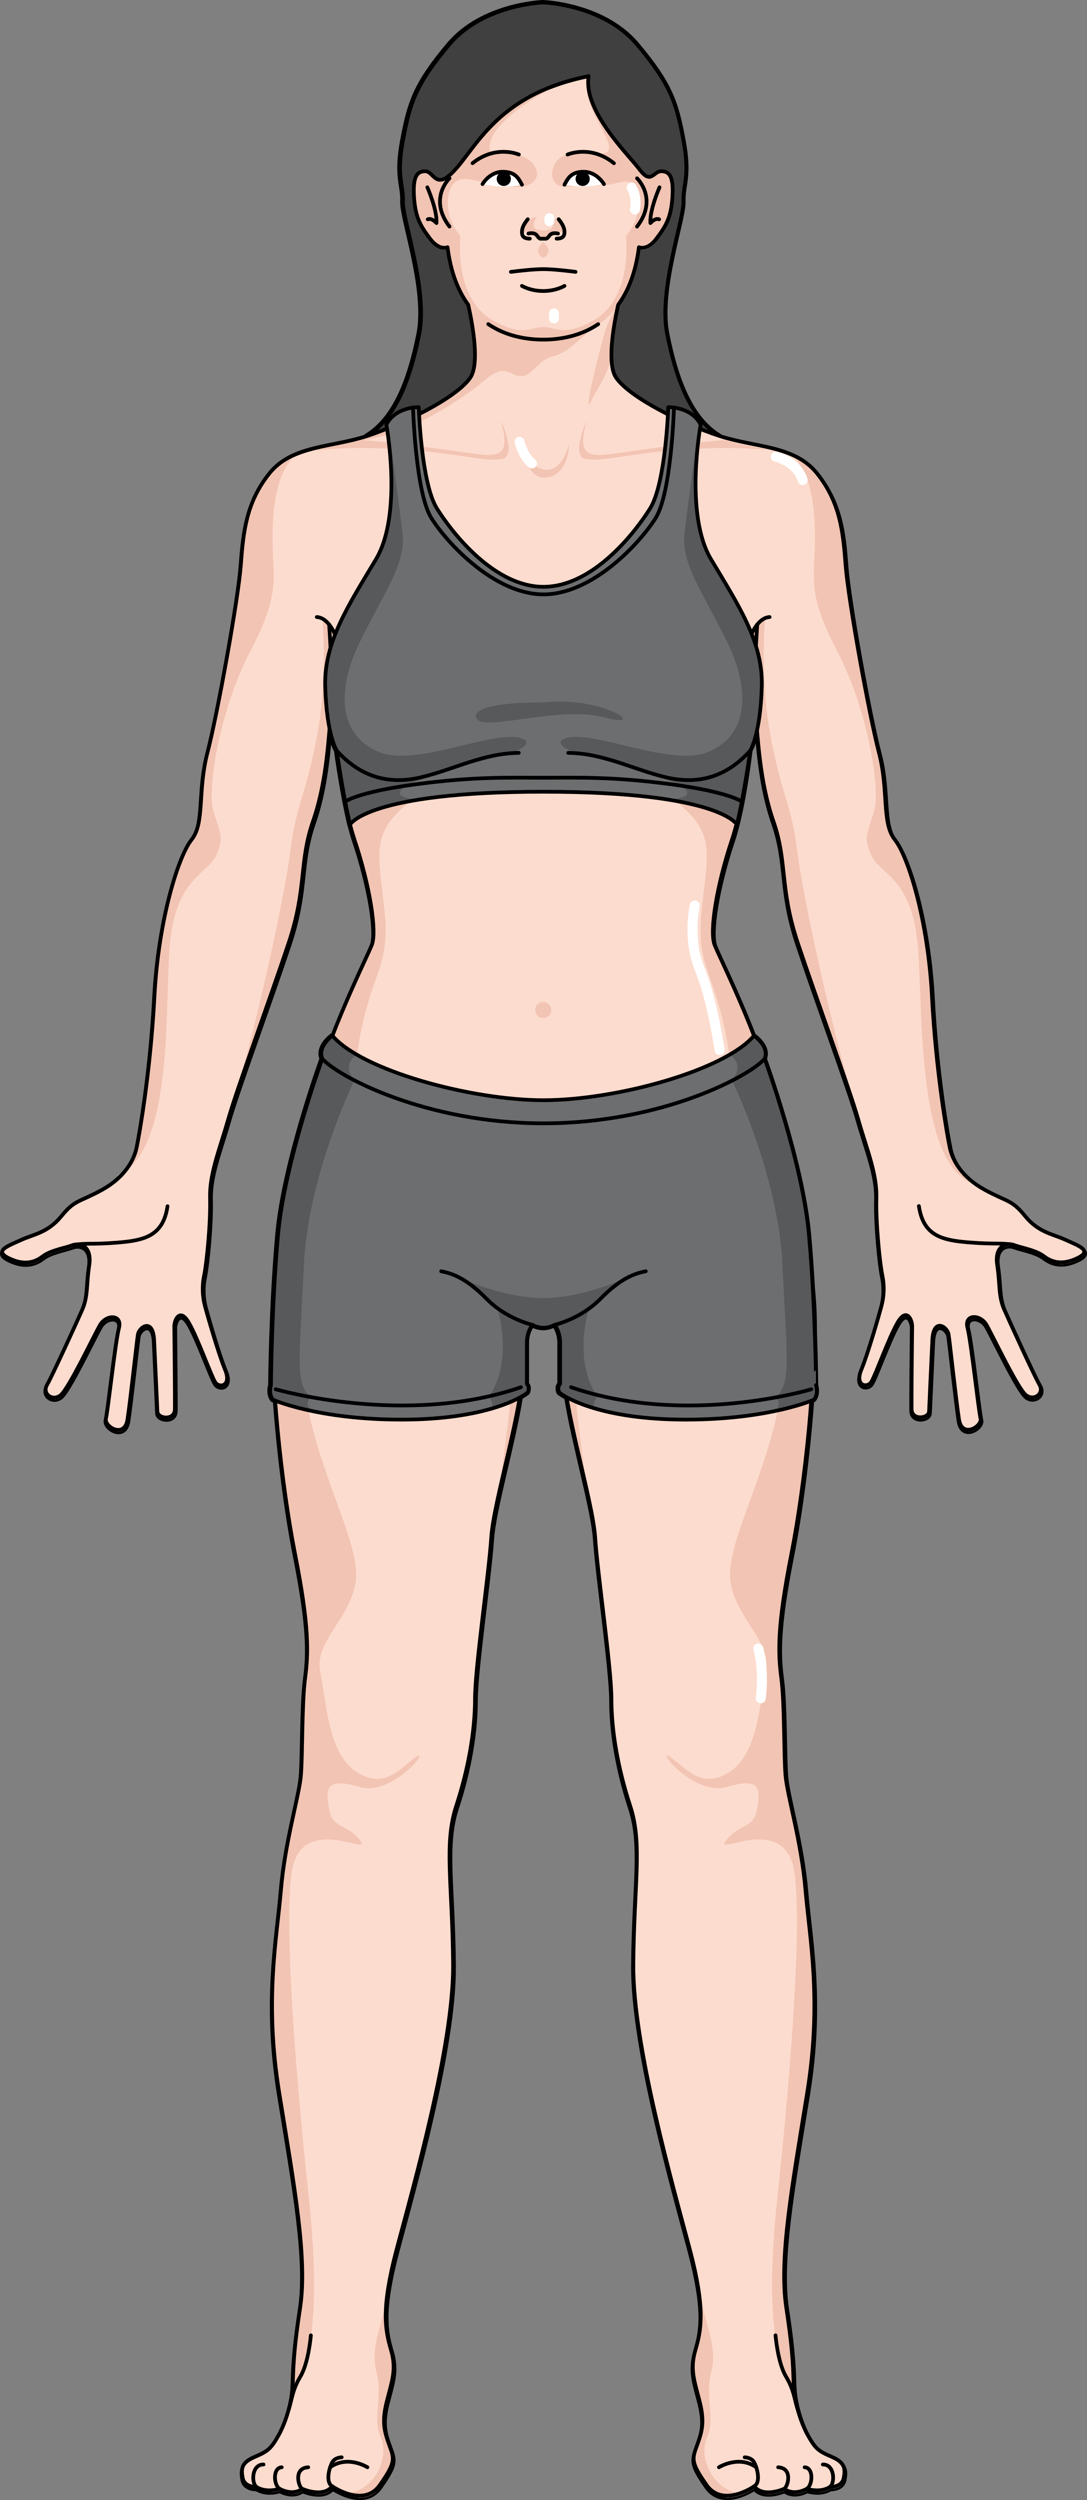 <?xml version="1.0" encoding="utf-8"?>
<!-- Generator: Adobe Illustrator 16.0.0, SVG Export Plug-In . SVG Version: 6.00 Build 0)  -->
<!DOCTYPE svg PUBLIC "-//W3C//DTD SVG 1.0//EN" "http://www.w3.org/TR/2001/REC-SVG-20010904/DTD/svg10.dtd">
<svg version="1.0" id="Layer_1" xmlns="http://www.w3.org/2000/svg" xmlns:xlink="http://www.w3.org/1999/xlink" x="0px" y="0px"
	 width="218.137px" height="501.375px" viewBox="0 0 218.137 501.375" enable-background="new 0 0 218.137 501.375"
	 xml:space="preserve">
<rect x="0" y="0" width="218.137" height="501.375" fill="#808080" stroke="none"/>
<g>
	<path fill="none" stroke="#000000" stroke-linecap="round" stroke-linejoin="round" stroke-miterlimit="10" d="M213.872,248.993
		c-2.494-1.153-5.384-1.425-8.117-4.781c-2.735-3.356-3.553-2.75-8.149-5.283c-4.598-2.534-6.426-5.902-6.959-8.469
		c-0.533-2.568-2.761-15.061-3.566-30.35c-0.807-15.287-4.777-28.003-7.457-31.354c-2.679-3.349-1.169-9.757-3.18-17.461
		c-2.011-7.706-6.198-30.821-6.699-37.689c-0.503-6.868-1.173-12.562-5.695-18.258s-12.395-5.194-19.598-7.539
		c-0.346-0.112-0.718-0.249-1.08-0.375h0.955c-5.821-3.517-8.753-11.557-10.512-20.477c-1.76-8.921,3.39-22.99,3.265-26.509
		c-0.125-3.517,1.383-4.899,0-12.311c-1.38-7.413-2.512-11.18-9.296-19.221C121.067,0.958,109.19,0.508,108.95,0.5h-0.006h-0.006
		c-0.24,0.008-12.117,0.458-18.833,8.417c-6.784,8.041-7.914,11.809-9.297,19.221c-1.381,7.412,0.126,8.794,0,12.311
		c-0.126,3.519,5.024,17.588,3.267,26.509c-1.758,8.92-4.692,16.96-10.512,20.477h1.205c-0.362,0.127-0.734,0.263-1.08,0.375
		c-7.202,2.345-15.076,1.843-19.599,7.539s-5.191,11.39-5.693,18.258c-0.504,6.869-4.691,29.983-6.702,37.689
		c-2.01,7.705-0.5,14.113-3.179,17.461c-2.681,3.351-6.65,16.066-7.458,31.354c-0.805,15.289-3.032,27.781-3.565,30.35
		c-0.533,2.566-2.362,5.971-6.959,8.505c-4.596,2.532-5.415,1.927-8.149,5.283c-2.731,3.357-5.624,3.628-8.118,4.782
		c-2.492,1.154-5.528,2.121-2.497,3.625c3.031,1.503,5.185,0.933,6.828-0.325c1.642-1.257,4.494-1.682,5.99-2.245
		c1.498-0.56,3.978,0.102,3.375,4.046c-0.601,3.946-0.186,6.141-1.421,8.937c-1.234,2.796-6.032,13.282-7.049,15.034
		c-1.02,1.75,1.048,3.344,2.69,2.086c1.645-1.258,6.707-11.98,7.951-14.121c1.245-2.141,4.525-2.184,3.792,0.643
		c-0.732,2.828-2.204,16.551-2.608,18.139c-0.403,1.586,3.723,4.118,4.325,0.171c0.603-3.945,1.835-15.465,2.083-17.012
		c0.25-1.546,3.042-3.438,3.259,1.113c0.215,4.552,0.6,12.845,0.657,14.312c0.059,1.465,3.462,1.882,3.507-0.435
		c0.044-2.316-0.094-15.283-0.112-16.596c-0.019-1.312,1.105-3.912,2.923-0.772c1.818,3.139,4.469,10.669,5.297,11.932
		c0.827,1.263,3.33,0.765,1.974-2.497c-1.356-3.262-3.587-11.068-4.035-12.76c-0.45-1.693-0.67-3.774-0.162-6.213
		c0.506-2.438,1.323-10.555,1.178-15.455c-0.144-4.899,1.984-9.918,3.689-15.914c1.706-5.995,8.412-24.21,12.095-35.268
		c3.686-11.054,2.024-16.142,4.87-24.35c2.149-6.192,2.831-12.617,3.324-18.493c0.646,2.879,1.362,3.969,1.362,3.969
		c0.043,0.82,0.813,5.545,1.332,8.443c0.235,1.328,0.49,2.643,0.765,3.916c0.308,1.461,0.538,2.44,0.538,2.44
		s0.009-0.016,0.022-0.037c0.302,1.2,0.624,2.338,0.968,3.372c3.182,9.548,4.523,18.426,3.518,21.105
		c-0.612,1.632-4.389,9.163-7.856,18.091c-0.062-0.069-0.132-0.138-0.191-0.208c0,0-3.05,2.156-2.028,4.622
		c0,0-7.569,20.646-8.883,35.282s-1.421,30.174-1.421,30.174s-0.553,1.751,0.395,2.917c0,0,0.196,0.086,0.546,0.222
		c0.776,10.632,2.273,22.303,4.027,31.179c2.848,14.407,2.682,19.766,2.011,24.791c-0.67,5.025-0.502,15.243-0.838,19.432
		c-0.334,4.187-3.183,13.233-4.019,23.115c-0.838,9.881-3.352,22.11-0.336,40.704c3.014,18.592,5.695,33.166,4.187,43.048
		c-1.507,9.883-1.339,12.898-1.507,15.913c-0.168,3.017-1.34,7.035-2.846,9.716c-1.509,2.681-2.137,3.141-4.775,4.272
		c-2.637,1.129-2.763,2.387-2.387,4.27c0.377,1.885,2.763,1.759,2.763,1.759s1.635,1.258,4.649,0.377c0,0,2.513,1.508,4.523,0
		c0,0,4.146,1.885,6.029-0.502c0,0,6.282,4.397,9.547-0.251c3.268-4.648,2.89-5.276,1.885-8.04s-1.509-4.648-0.502-8.669
		c1.005-4.02,2.011-6.406,0.879-10.302c-1.13-3.894-2.136-8.039,1.132-20.351c3.266-12.312,11.431-40.829,11.305-57.036
		c-0.125-16.205-1.885-24.119,0.63-31.784c2.511-7.663,3.769-15.201,3.769-21.481c0-6.283,2.764-24.874,3.266-32.413
		c0.399-5.968,4.258-19.016,5.787-28.496c0.694-0.383,1.15-0.698,1.391-0.889c0,0,0.553-1-0.158-1.75c0,0,0-6,0-8.25
		s1.115-3.583,1.115-3.583s1.035,0.583,2.224,0.583s2.224-0.583,2.224-0.583s1.115,1.333,1.115,3.583s0,8.25,0,8.25
		c-0.711,0.75-0.159,1.75-0.159,1.75c0.256,0.202,0.758,0.547,1.529,0.964c1.539,9.475,5.379,22.469,5.776,28.421
		c0.502,7.539,3.266,26.13,3.266,32.413c0,6.28,1.257,13.818,3.77,21.481c2.511,7.665,0.753,15.579,0.627,31.784
		c-0.125,16.207,8.041,44.725,11.308,57.036c3.267,12.313,2.262,16.458,1.13,20.351c-1.13,3.896-0.125,6.283,0.881,10.302
		c1.004,4.021,0.502,5.905-0.504,8.669c-1.004,2.764-1.381,3.392,1.885,8.04c3.265,4.648,9.548,0.251,9.548,0.251
		c1.884,2.387,6.029,0.502,6.029,0.502c2.011,1.508,4.523,0,4.523,0c3.014,0.881,4.648-0.377,4.648-0.377s2.387,0.126,2.764-1.759
		c0.376-1.883,0.25-3.141-2.387-4.27c-2.639-1.131-3.266-1.591-4.773-4.272s-2.68-6.699-2.848-9.716
		c-0.168-3.015,0-6.029-1.509-15.913c-1.507-9.883,1.175-24.457,4.188-43.048c3.016-18.593,0.501-30.822-0.334-40.704
		c-0.838-9.882-3.687-18.928-4.021-23.115c-0.336-4.189-0.168-14.407-0.838-19.432c-0.671-5.025-0.837-10.384,2.011-24.791
		c1.756-8.89,3.256-20.583,4.031-31.228c0.276-0.11,0.416-0.172,0.416-0.172c0.948-1.166,0.395-2.917,0.395-2.917
		s-0.03-4.37-0.254-10.657c0-1.379-0.017-2.709-0.065-3.935c-0.063-1.6-0.174-3.159-0.325-4.694
		c-0.195-3.514-0.448-7.229-0.776-10.888c-1.314-14.637-8.885-35.282-8.885-35.282c1.023-2.466-2.15-4.622-2.15-4.622
		c-0.004,0.006-0.01,0.011-0.016,0.017c-3.446-8.845-7.173-16.28-7.781-17.9c-1.005-2.68,0.336-11.558,3.518-21.105
		c1.669-5.01,2.832-12.37,3.56-18.236c0.191-0.334,0.831-1.596,1.394-4.287c0.495,5.989,1.156,12.572,3.358,18.913
		c2.847,8.208,1.185,13.296,4.869,24.35c3.685,11.057,10.39,29.272,12.096,35.268c1.705,5.996,3.835,10.979,3.689,15.878
		c-0.145,4.9,0.671,13.017,1.178,15.456c0.508,2.438,0.288,4.519-0.162,6.212c-0.45,1.692-2.68,9.498-4.034,12.76
		c-1.358,3.262,1.145,3.76,1.972,2.497c0.828-1.263,3.477-8.793,5.296-11.932c1.818-3.139,2.941-0.539,2.923,0.772
		c-0.019,1.313-0.158,14.279-0.112,16.596c0.047,2.318,3.449,1.9,3.506,0.435c0.059-1.467,0.443-9.76,0.66-14.312
		c0.217-4.551,3.008-2.659,3.258-1.113c0.247,1.546,1.48,13.066,2.082,17.011c0.602,3.947,4.728,1.415,4.325-0.172
		c-0.402-1.588-1.874-15.312-2.607-18.139c-0.732-2.826,2.546-2.783,3.792-0.643c1.244,2.14,6.309,12.862,7.951,14.12
		s3.71-0.335,2.692-2.085c-1.018-1.752-5.815-12.239-7.051-15.035c-1.233-2.796-0.82-4.99-1.422-8.937
		c-0.602-3.944,1.878-4.605,3.376-4.046c1.498,0.563,4.349,0.987,5.991,2.245c1.641,1.258,3.794,1.828,6.826,0.325
		C219.399,251.114,216.364,250.147,213.872,248.993z"/>
	<g>
		<g>
			<path fill="#404041" d="M133.876,66.958c-1.76-8.921,3.391-22.99,3.266-26.509c-0.125-3.517,1.383-4.899,0-12.311
				c-1.381-7.413-2.513-11.18-9.297-19.221c-6.715-7.959-18.592-8.409-18.832-8.417l0,0h-0.006h-0.006l0,0
				c-0.24,0.008-12.117,0.458-18.833,8.417c-6.784,8.041-7.914,11.809-9.297,19.221c-1.38,7.412,0.126,8.794,0,12.311
				c-0.126,3.519,5.025,17.588,3.268,26.509c-1.759,8.92-4.692,16.96-10.513,20.477h35.375h0.012h35.375
				C138.566,83.918,135.635,75.878,133.876,66.958z"/>
			
				<path fill="none" stroke="#000000" stroke-width="0.75" stroke-linecap="round" stroke-linejoin="round" stroke-miterlimit="10" d="
				M133.876,66.958c-1.76-8.921,3.391-22.99,3.266-26.509c-0.125-3.517,1.383-4.899,0-12.311c-1.381-7.413-2.513-11.18-9.297-19.221
				c-6.715-7.959-18.592-8.409-18.832-8.417l0,0h-0.006h-0.006l0,0c-0.24,0.008-12.117,0.458-18.833,8.417
				c-6.784,8.041-7.914,11.809-9.297,19.221c-1.38,7.412,0.126,8.794,0,12.311c-0.126,3.519,5.025,17.588,3.268,26.509
				c-1.759,8.92-4.692,16.96-10.513,20.477h35.375h0.012h35.375C138.566,83.918,135.635,75.878,133.876,66.958z"/>
			<path fill="#FCDCCE" d="M213.931,248.993c-2.493-1.153-5.384-1.425-8.117-4.781c-2.735-3.356-3.552-2.75-8.149-5.283
				c-4.598-2.534-6.423-5.902-6.957-8.469c-0.533-2.568-2.761-15.061-3.565-30.35c-0.808-15.287-4.777-28.003-7.457-31.354
				c-2.68-3.349-1.17-9.757-3.181-17.461c-2.011-7.706-6.197-30.821-6.699-37.689c-0.503-6.868-1.173-12.562-5.695-18.258
				s-12.395-5.194-19.598-7.539c-7.202-2.345-18.092-7.706-20.772-11.725c-1.812-2.718-0.562-10.095,0.44-14.597
				c1.991-2.723,3.518-6.442,4.159-11.533c0,0,1.646,0.774,3.501-1.707c1.852-2.479,2.951-4.127,3.225-8.382
				c0.273-4.254-0.687-5.147-2.265-5.147c-1.579,0-1.991,2.747-4.324-0.341s-11.392-11.805-10.225-18.737
				C98.968,19.485,95.329,31.152,90.39,35.477c-2.914,2.549-3.336-0.758-4.916-0.758c-1.578,0-2.539,0.894-2.266,5.147
				c0.274,4.255,1.373,5.902,3.226,8.382c1.854,2.481,3.501,1.707,3.501,1.707c0.641,5.077,2.16,8.792,4.144,11.515
				c1.002,4.498,2.258,11.894,0.444,14.615c-2.681,4.019-13.569,9.38-20.771,11.725c-7.202,2.345-15.076,1.843-19.599,7.539
				s-5.191,11.39-5.693,18.258c-0.504,6.869-4.69,29.983-6.702,37.689c-2.01,7.705-0.5,14.113-3.179,17.461
				c-2.68,3.351-6.65,16.066-7.458,31.354c-0.804,15.289-3.032,27.781-3.565,30.35c-0.533,2.566-2.365,5.971-6.963,8.505
				c-4.596,2.532-5.414,1.927-8.149,5.283c-2.731,3.357-5.624,3.628-8.118,4.782c-2.492,1.154-5.529,2.121-2.497,3.625
				c3.031,1.503,5.184,0.933,6.827-0.325c1.642-1.257,4.494-1.682,5.989-2.245c1.499-0.56,3.978,0.102,3.375,4.046
				c-0.601,3.946-0.186,6.141-1.421,8.937c-1.233,2.796-6.032,13.282-7.049,15.034c-1.02,1.75,1.048,3.344,2.69,2.086
				c1.644-1.258,6.707-11.98,7.951-14.121c1.245-2.141,4.526-2.184,3.792,0.643c-0.732,2.828-2.205,16.551-2.608,18.139
				c-0.403,1.586,3.723,4.118,4.325,0.171c0.603-3.945,1.834-15.465,2.083-17.012c0.249-1.546,3.041-3.438,3.258,1.113
				c0.215,4.552,0.599,12.845,0.658,14.312c0.059,1.465,3.461,1.882,3.507-0.435c0.044-2.316-0.094-15.283-0.112-16.596
				c-0.019-1.312,1.105-3.912,2.923-0.772c1.818,3.139,4.469,10.669,5.297,11.932c0.827,1.263,3.33,0.765,1.973-2.497
				c-1.356-3.262-3.586-11.068-4.034-12.76c-0.45-1.693-0.671-3.774-0.162-6.213c0.506-2.438,1.322-10.555,1.178-15.455
				c-0.144-4.899,1.987-9.918,3.692-15.914c1.706-5.995,8.412-24.21,12.096-35.268c3.686-11.054,2.023-16.142,4.869-24.35
				c2.85-8.208,3.119-16.825,3.79-24.029c0,0,1.34,18.09,4.522,27.639c3.182,9.548,4.523,18.426,3.518,21.105
				c-1.005,2.681-10.555,21.273-13.233,35.846c-2.681,14.574-6.198,24.791-6.701,37.523c-0.502,12.73,1.677,34.504,4.522,48.91
				c2.848,14.407,2.682,19.766,2.011,24.791c-0.67,5.025-0.502,15.243-0.838,19.432c-0.334,4.187-3.183,13.233-4.019,23.115
				c-0.838,9.881-3.352,22.11-0.336,40.704c3.014,18.592,5.696,33.166,4.188,43.048c-1.508,9.883-1.34,12.898-1.508,15.913
				c-0.168,3.017-1.34,7.035-2.846,9.716c-1.508,2.681-2.136,3.141-4.775,4.272c-2.637,1.129-2.763,2.387-2.387,4.27
				c0.377,1.885,2.764,1.759,2.764,1.759s1.635,1.258,4.648,0.377c0,0,2.513,1.508,4.524,0c0,0,4.146,1.885,6.029-0.502
				c0,0,6.282,4.397,9.548-0.251c3.268-4.648,2.89-5.276,1.885-8.04s-1.509-4.648-0.502-8.669c1.005-4.02,2.011-6.406,0.879-10.302
				c-1.13-3.894-2.136-8.039,1.132-20.351c3.266-12.312,11.431-40.829,11.305-57.036c-0.125-16.205-1.885-24.119,0.63-31.784
				c2.511-7.663,3.769-15.201,3.769-21.481c0-6.283,2.764-24.874,3.266-32.413c0.504-7.539,6.533-26.382,6.407-35.051
				c-0.126-8.667-1.132-11.306-0.376-13.316c0.751-2.007,3.256-2.01,4.391-2.01c1.133,0,3.639,0.003,4.393,2.01
				c0.752,2.011-0.254,4.649-0.379,13.316c-0.125,8.669,5.906,27.512,6.408,35.051c0.502,7.539,3.266,26.13,3.266,32.413
				c0,6.28,1.256,13.818,3.77,21.481c2.512,7.665,0.753,15.579,0.627,31.784c-0.125,16.207,8.041,44.725,11.308,57.036
				c3.267,12.313,2.261,16.458,1.13,20.351c-1.13,3.896-0.125,6.283,0.881,10.302c1.003,4.021,0.501,5.905-0.504,8.669
				c-1.004,2.764-1.381,3.392,1.885,8.04s9.548,0.251,9.548,0.251c1.885,2.387,6.029,0.502,6.029,0.502c2.011,1.508,4.523,0,4.523,0
				c3.014,0.881,4.648-0.377,4.648-0.377s2.387,0.126,2.764-1.759c0.376-1.883,0.25-3.141-2.387-4.27
				c-2.639-1.131-3.266-1.591-4.773-4.272s-2.68-6.699-2.848-9.716c-0.168-3.015,0-6.029-1.509-15.913
				c-1.506-9.883,1.175-24.457,4.189-43.048c3.016-18.593,0.502-30.822-0.334-40.704c-0.838-9.882-3.687-18.928-4.021-23.115
				c-0.335-4.189-0.168-14.407-0.837-19.432c-0.671-5.025-0.837-10.384,2.011-24.791c2.846-14.405,5.024-36.18,4.522-48.91
				c-0.504-12.732-4.021-22.949-6.7-37.523c-2.68-14.572-12.228-33.165-13.233-35.846c-1.005-2.68,0.336-11.558,3.518-21.105
				c3.181-9.549,4.523-27.639,4.523-27.639c0.669,7.204,0.938,15.821,3.788,24.029c2.848,8.208,1.185,13.296,4.869,24.35
				c3.686,11.057,10.39,29.272,12.096,35.268c1.705,5.996,3.832,10.979,3.686,15.878c-0.145,4.9,0.672,13.017,1.178,15.456
				c0.508,2.438,0.288,4.519-0.161,6.212c-0.449,1.692-2.68,9.498-4.034,12.76c-1.358,3.262,1.145,3.76,1.973,2.497
				c0.828-1.263,3.477-8.793,5.296-11.932c1.818-3.139,2.942-0.539,2.923,0.772c-0.019,1.313-0.158,14.279-0.112,16.596
				c0.047,2.318,3.448,1.9,3.507,0.435c0.059-1.467,0.442-9.76,0.66-14.312c0.216-4.551,3.007-2.659,3.258-1.113
				c0.247,1.546,1.48,13.066,2.081,17.011c0.603,3.947,4.729,1.415,4.326-0.172c-0.403-1.588-1.874-15.312-2.608-18.139
				c-0.732-2.826,2.547-2.783,3.792-0.643c1.244,2.14,6.309,12.862,7.951,14.12s3.71-0.335,2.692-2.085
				c-1.018-1.752-5.815-12.239-7.051-15.035c-1.234-2.796-0.82-4.99-1.422-8.937c-0.603-3.944,1.877-4.605,3.376-4.046
				c1.497,0.563,4.349,0.987,5.991,2.245c1.641,1.258,3.794,1.828,6.825,0.325C219.458,251.114,216.423,250.147,213.931,248.993z"/>
			<g>
				<circle fill="#F2C4B3" cx="109.011" cy="202.558" r="1.61"/>
				<circle fill="#F2C4B3" cx="138.758" cy="136.769" r="4.249"/>
				<circle fill="#F2C4B3" cx="79.257" cy="136.769" r="4.249"/>
				<path fill="#F2C4B3" d="M118.784,65.774c-3.375,2.356-9.778,2.338-9.778,2.338c-10.963,0-15.046-6.998-15.046-6.998
					l-0.125-0.006c0.082,0.119,0.16,0.247,0.244,0.362c1.002,4.498,2.258,11.894,0.444,14.615
					c-2.681,4.019-13.569,9.38-20.771,11.725c-0.795,0.259-1.599,0.479-2.404,0.68c10.005-1.039,18.493-6.869,22.491-9.589
					c4.325-2.944,5.707-5.768,9.131-3.905s4.445-2.642,7.81-3.484c3.364-0.839,4.625-2.883,8.909-6.275L118.784,65.774z"/>
				<path fill="#F2C4B3" d="M122.889,69.734c0.192-2.824,0.773-5.919,1.292-8.247c0.087-0.119,0.168-0.25,0.253-0.374h-0.382
					c0,0-1.512,1.924-2.641,5.443c-1.128,3.52-4.551,17.629-2.823,13.964c1.502-3.184,3.664-5.586,4.024-9.25
					C122.659,70.799,122.756,70.28,122.889,69.734z"/>
				<g>
					<path fill="#F2C4B3" d="M104.025,88.21c0.781,1.262,1.562,7.99,5.526,7.57c3.965-0.421,4.565-4.806,4.686-6.848
						c0,0-1.322,5.948-5.106,5.226C105.347,93.437,104.025,88.21,104.025,88.21z"/>
					<path fill="#F2C4B3" d="M154.325,90.255c-2.853-0.67-5.897-1.131-8.868-1.982c-7.673,0.485-19.89,2.485-23.78,2.881
						c-4.948,0.503-5.347-1.381-3.965-6.788c0,0-3.123,6.927-0.36,7.639c2.763,0.71,8.589-0.906,16.398-1.568
						C140.582,89.855,146.498,89.533,154.325,90.255z"/>
					<path fill="#F2C4B3" d="M100.911,92.005c2.763-0.712-0.36-7.639-0.36-7.639c1.382,5.407,0.983,7.291-3.965,6.788
						c-3.978-0.405-16.655-2.486-24.285-2.912c-3.215,0.886-6.506,1.339-9.53,2.129c8.412-0.866,14.577-0.544,21.742,0.066
						C92.322,91.1,98.148,92.716,100.911,92.005z"/>
				</g>
				<path fill="#F2C4B3" d="M112.899,139.918c1,2.429,8.074,16.993,25.286,14.392c15.464-2.337,11.513-28.392,11.513-28.392
					s1.668,21.554-10.94,24.179C126.149,152.722,112.899,139.918,112.899,139.918z"/>
				<g>
					<path fill="#F2C4B3" d="M144.606,176.215c0.582-2.379,1.303-4.912,2.166-7.5c3.183-9.549,4.522-27.639,4.522-27.639
						c0.105,1.136,0.202,2.31,0.299,3.508c0.09-9.505,0.087-18.963,0.087-18.963l-1.36,2.694l-0.553,10.487
						c-2.97,20.204-21.235,14.852-21.235,14.852c6.619,3.019,9.705,2.443,14.472,3.943
						C147.717,159.081,144.807,171.313,144.606,176.215z"/>
					<path fill="#F2C4B3" d="M161.469,379.437c-0.836-9.882-3.685-18.928-4.019-23.115c-0.336-4.189-0.168-14.407-0.838-19.432
						c-0.671-5.025-0.837-10.384,2.01-24.791c2.846-14.405,5.025-36.18,4.523-48.91c-0.504-12.732-4.021-22.949-6.701-37.523
						c-0.083-0.45-0.174-0.91-0.271-1.377c-2.997-14.342-11.989-31.872-12.963-34.468c-0.733-1.953-0.214-7.207,1.352-13.606v0.001
						c0.283-1.159,0.601-2.354,0.951-3.574c0.012-0.042,0.023-0.083,0.035-0.126c0.156-0.541,0.321-1.09,0.49-1.641
						c0.029-0.089,0.054-0.178,0.081-0.269c0.195-0.626,0.398-1.256,0.609-1.891c0.148-0.444,0.291-0.913,0.431-1.392
						c0.018-0.061,0.036-0.122,0.054-0.185c2.833-9.827,4.037-26.063,4.037-26.063c0.105,1.136,0.202,2.31,0.299,3.508
						c0.09-9.505,0.087-18.963,0.087-18.963l-1.36,2.694l-0.553,10.487c-2.97,20.204-28.348,12.116-28.348,12.116
						c4.134,1.885,8.532,5.557,12.414,8.413v0.001c10.159,7.236,8.309,10.899,7.042,23.057c-1.267,12.159,2.786,12.159,5.319,27.865
						c2.533,15.705-1.5,18.713-13.041,27.099c-11.533,8.378-14.565,11.681-24.127,11.686c-9.561-0.005-12.594-3.308-24.126-11.686
						c-11.541-8.386-15.574-11.395-13.041-27.099c2.533-15.706,6.586-15.706,5.319-27.865c-1.267-12.158-3.117-15.82,7.042-23.057
						v-0.001c3.882-2.856,8.28-6.528,12.414-8.413c0,0-25.378,8.088-28.348-12.116l-0.552-10.487l-1.361-2.694
						c0,0-0.003,9.458,0.087,18.963c0.097-1.198,0.193-2.372,0.299-3.508c0,0,1.204,16.235,4.037,26.063
						c0.019,0.063,0.036,0.124,0.054,0.185c0.141,0.479,0.283,0.948,0.432,1.392c0.211,0.635,0.414,1.265,0.608,1.891
						c0.027,0.091,0.053,0.18,0.081,0.269c0.169,0.551,0.334,1.1,0.49,1.641c0.012,0.043,0.023,0.084,0.035,0.126
						c0.35,1.22,0.668,2.416,0.952,3.574v-0.001c1.565,6.4,2.085,11.653,1.352,13.606c-0.974,2.597-9.966,20.126-12.963,34.468
						c-0.097,0.467-0.188,0.927-0.271,1.377c-2.681,14.574-6.198,24.791-6.701,37.523c-0.502,12.73,1.677,34.504,4.522,48.91
						c2.848,14.407,2.682,19.766,2.011,24.791c-0.67,5.025-0.502,15.243-0.838,19.432c-0.334,4.187-3.183,13.233-4.019,23.115
						c-0.838,9.881-3.352,22.11-0.336,40.704c3.014,18.592,5.696,33.166,4.188,43.048c-1.508,9.883-1.34,12.898-1.508,15.913
						c-0.022,0.398-0.063,0.814-0.119,1.242c-0.001,0.002-0.001,0.004-0.001,0.006c5.61-9.087,4.631-26.84,3.13-40.753
						c-1.672-15.5-5.078-51.5-3.328-64s16.5-3,13.75-6.5s-5.5-2.25-6.225-6.25s-0.775-6.5,5.975-4.5s14.5-8,11.481-6
						s-6.231,6.75-11.981,3s-6-14-7.25-20s5.5-10.25,7-17.5s-6.25-19.75-9.5-35.5s-0.004-39.457,2.327-51.491
						c0.744-3.842,3.247-7.735,6.157-4.848c3.901,3.869,4.672,6.768,13.919,12.109c9.044,5.224,12.463,9.373,16.769,15.198
						c4.169,5.642,7.81,4.643,8.037,4.574c0.229,0.069,3.869,1.068,8.038-4.574c4.305-5.825,7.724-9.974,16.769-15.198
						c9.247-5.342,10.018-8.24,13.919-12.109c2.91-2.887,5.413,1.006,6.157,4.848c2.331,12.034,5.577,35.741,2.327,51.491
						s-11,28.25-9.5,35.5s8.25,11.5,7,17.5s-1.5,16.25-7.25,20s-8.963-1-11.981-3s4.731,8,11.481,6s6.699,0.5,5.975,4.5
						s-3.475,2.75-6.225,6.25s12-6,13.75,6.5s-1.656,48.5-3.328,64c-1.501,13.913-2.48,31.666,3.129,40.753
						c0-0.001,0-0.004-0.001-0.006c-0.055-0.428-0.096-0.844-0.119-1.242c-0.168-3.015,0-6.029-1.508-15.913
						c-1.508-9.883,1.174-24.457,4.188-43.048C164.82,401.547,162.307,389.318,161.469,379.437z"/>
				</g>
				<path fill="#F2C4B3" d="M109.006,251.612l-12.424-3.787c3.456,4.7-0.729,5.813,3.821,14.758c4.55,8.944,1.279,22.22,0,35.615
					c-0.049,0.514-0.086,0.994-0.118,1.457c1.937-8.708,4.92-19.912,4.832-26.039c-0.126-8.667-1.132-11.306-0.376-13.316
					c0.751-2.007,3.256-2.01,4.391-2.01c1.133,0,3.639,0.003,4.393,2.01c0.752,2.011-0.254,4.649-0.379,13.316
					c-0.082,5.711,2.507,15.837,4.427,24.238c-1.301-13.276-4.476-26.403,0.036-35.271c4.551-8.944,0.365-10.058,3.821-14.758
					L109.006,251.612z"/>
				<path fill="#F2C4B3" d="M34.175,188.553c1.365-12.549,7.569-13.37,9.183-16.956c1.613-3.586,0.925-4.198-0.509-8.859
					c-1.434-4.661,1.434-20.795,7.35-32.089c5.916-11.293,4.661-14.341,4.521-20.974c-0.131-6.22,0.265-13.703,4.059-17.899
					c-1.752,0.828-3.33,1.94-4.626,3.573c-4.522,5.696-5.191,11.39-5.693,18.258c-0.504,6.869-4.69,29.983-6.702,37.689
					c-2.01,7.705-0.5,14.113-3.179,17.461c-2.68,3.351-6.65,16.066-7.458,31.354c-0.804,15.289-3.032,27.781-3.565,30.35
					c-0.404,1.947-1.496,3.577-4.111,5.414C35.29,230.689,32.862,200.619,34.175,188.553z"/>
				<path fill="#F2C4B3" d="M45.702,225.634c0.088-0.305,0.169-0.593,0.26-0.911c1.706-5.995,8.412-24.21,12.096-35.268
					c3.686-11.054,2.023-16.142,4.869-24.35c2.85-8.208,3.119-16.825,3.79-24.029c0,0,0.28,3.777,0.888,8.786l0.266-2.888
					l-1.54-21.353c0,0-0.493-1.215-1.627-1.544c0,0,1.123,11.949-1.133,23.781c-2.257,11.831-4.228,13.804-5.304,22.767
					c-1.076,8.963-6.987,36.048-11.65,51.188C46.132,223.387,45.845,224.634,45.702,225.634z"/>
				<path fill="#F2C4B3" d="M184.068,188.553c-1.365-12.549-7.569-13.37-9.183-16.956s-0.925-4.198,0.509-8.859
					c1.433-4.661-1.434-20.795-7.35-32.089c-5.916-11.293-4.661-14.341-4.521-20.974c0.131-6.22-0.265-13.703-4.059-17.899
					c1.752,0.828,3.33,1.94,4.626,3.573c4.522,5.696,5.191,11.39,5.693,18.258c0.503,6.869,4.69,29.983,6.702,37.689
					c2.009,7.705,0.5,14.113,3.179,17.461c2.681,3.351,6.65,16.066,7.458,31.354c0.805,15.289,3.033,27.781,3.566,30.35
					c0.404,1.947,1.64,4.981,4.125,6.728C183.559,232.261,185.381,200.619,184.068,188.553z"/>
				<path fill="#F2C4B3" d="M172.541,225.634c-0.088-0.305-0.169-0.593-0.26-0.911c-1.706-5.995-8.413-24.21-12.096-35.268
					c-3.686-11.054-2.023-16.142-4.869-24.35c-2.85-8.208-3.119-16.825-3.79-24.029c0,0-0.281,3.777-0.888,8.786l-0.267-2.888
					l1.541-21.353c0,0,0.493-1.215,1.626-1.544c0,0-1.123,11.949,1.134,23.781c2.257,11.831,4.228,13.804,5.304,22.767
					c1.076,8.963,6.987,36.048,11.65,51.188C172.111,223.387,172.398,224.634,172.541,225.634z"/>
				<path fill="#F2C4B3" d="M76.348,498.742c3.268-4.648,2.89-5.276,1.885-8.04s-1.509-4.648-0.502-8.669
					c1.005-4.02,2.011-6.406,0.879-10.302c-0.788-2.714-1.51-5.559-0.772-11.198c-0.104-0.052-0.165-0.084-0.165-0.084
					c-0.922,5.979-3.445,10.096-2.117,15.276c1.328,5.181-0.919,9.165,0.869,13.15c1.788,3.984-1.327,10.899-7.011,11.108
					c-0.243,0.009-0.451,0.035-0.644,0.069C70.89,500.976,74.242,501.74,76.348,498.742z"/>
				<path fill="#F2C4B3" d="M141.936,498.742c-3.268-4.648-2.89-5.276-1.885-8.04s1.509-4.648,0.502-8.669
					c-1.005-4.02-2.011-6.406-0.879-10.302c0.788-2.714,1.51-5.559,0.772-11.198c0.104-0.052,0.165-0.084,0.165-0.084
					c0.922,5.979,3.445,10.096,2.117,15.276c-1.328,5.181,0.919,9.165-0.869,13.15c-1.788,3.984,1.327,10.899,7.01,11.108
					c0.244,0.009,0.452,0.035,0.645,0.069C147.394,500.976,144.041,501.74,141.936,498.742z"/>
			</g>
			<g>
				<path fill="#F2C4B3" d="M110.253,43.505c0,0,2.182,2.71-1.24,2.71s-1.24-2.71-1.24-2.71c-2.527,0.253-3.019,3.251-3.019,3.251
					c2.287-0.975,2.604-0.082,3.123,0.644c0.519,0.725,1.136,0.474,1.136,0.474s0.617,0.251,1.136-0.474
					c0.519-0.726,0.836-1.618,3.123-0.644C113.271,46.757,112.779,43.759,110.253,43.505z"/>
				<path fill="#F2C4B3" d="M109.022,48.503c0,0-1.374,1.32-0.98,2.199s0.98,0.973,0.98,0.973s0.587-0.094,0.98-0.973
					S109.022,48.503,109.022,48.503z"/>
				<path fill="#F2C4B3" d="M119.451,30.785c-2.232-0.226-5.506-0.452-7.355,1.13c-1.271,1.088-1.961,3.886-0.343,5.066
					c1.353,0.987,4.287,0.084,5.836,0.084c1.393,0,2.994,0.225,4.365,0.009c2.912-0.458,5.09-1.931,5.952,1.776
					c0.692,2.978-0.279,6.2-2.28,8.464c0,0,1.45,12.192-6.281,16.79c-6.076,3.614-7.773,1.484-10.339,1.484
					s-4.263,2.129-10.339-1.484c-7.731-4.598-6.281-16.79-6.282-16.79c-2.183-2.472-3.28-6.385-1.956-9.538
					c1.586-3.777,6.456-0.692,9.528-0.543c2.049,0.1,4.715,0.733,6.582-0.409c2.061-1.261,1.258-3.471-0.374-4.732
					c-1.335-1.031-3.182-1.317-4.818-1.404c-0.206-0.011-2.75,0.172-2.787,0.097c-2.271-4.528,8.39-11.724,15.281-14.461
					c-15.573,4.593-19.029,14.796-23.577,18.777c-2.914,2.549-3.336-0.758-4.916-0.758c-1.578,0-2.539,0.894-2.266,5.147
					c0.274,4.255,1.373,5.902,3.226,8.382c1.854,2.482,3.501,1.708,3.501,1.708c0.641,5.077,2.16,8.791,4.15,11.534
					c4.658,7.288,15.046,6.996,15.046,6.996s10.388,0.292,15.046-6.996c0.021-0.034,0.049-0.066,0.071-0.102
					c1.957-2.713,3.458-6.4,4.092-11.432c0,0,1.646,0.774,3.501-1.708c1.852-2.479,2.951-4.126,3.225-8.382
					c0.273-4.253-0.687-5.147-2.265-5.147c-1.579,0-1.991,2.747-4.324-0.34c-2.333-3.088-11.392-11.805-10.225-18.738
					C115.504,22.079,127.401,31.587,119.451,30.785z"/>
			</g>
			
				<path fill="none" stroke="#000000" stroke-width="0.75" stroke-linecap="round" stroke-linejoin="round" stroke-miterlimit="10" d="
				M116.288,146.075c0,0,8.83,9.968,21.327,8.331c12.496-1.637,13.497-18.327,11.997-29.158"/>
			
				<path fill="none" stroke="#000000" stroke-width="0.75" stroke-linecap="round" stroke-linejoin="round" stroke-miterlimit="10" d="
				M150.017,129.241c0,0,1.427-5.327,4.426-5.493"/>
			
				<path fill="none" stroke="#000000" stroke-width="0.75" stroke-linecap="round" stroke-linejoin="round" stroke-miterlimit="10" d="
				M151.423,140.701c-0.146-5.789,0.54-15.453,0.54-15.453"/>
			
				<path fill="none" stroke="#000000" stroke-width="0.75" stroke-linecap="round" stroke-linejoin="round" stroke-miterlimit="10" d="
				M111.226,258.135c3.562,0,9.56-10.591,20.391-18.921"/>
			
				<path fill="none" stroke="#000000" stroke-width="0.75" stroke-linecap="round" stroke-linejoin="round" stroke-miterlimit="10" d="
				M151.338,498.618c1.437-0.815,0.563-3.813,0-4.814c-0.563-1-1.895-1-1.895-1"/>
			
				<path fill="none" stroke="#000000" stroke-width="0.75" stroke-linecap="round" stroke-linejoin="round" stroke-miterlimit="10" d="
				M150.781,493.211"/>
			
				<path fill="none" stroke="#000000" stroke-width="0.75" stroke-linecap="round" stroke-linejoin="round" stroke-miterlimit="10" d="
				M144.276,494.803c0,0,3.964-2.498,7.48,0"/>
			
				<path fill="none" stroke="#000000" stroke-width="0.75" stroke-linecap="round" stroke-linejoin="round" stroke-miterlimit="10" d="
				M157.367,499.12c0.748-0.407,1.812-4.147-1.208-4.317"/>
			
				<path fill="none" stroke="#000000" stroke-width="0.75" stroke-linecap="round" stroke-linejoin="round" stroke-miterlimit="10" d="
				M161.891,499.12c1.196-0.662,1.452-4.232-0.418-4.317"/>
			
				<path fill="none" stroke="#000000" stroke-width="0.75" stroke-linecap="round" stroke-linejoin="round" stroke-miterlimit="10" d="
				M166.539,498.743c1.053-0.711,1.01-4.542-1.41-4.495"/>
			
				<path fill="none" stroke="#000000" stroke-width="0.75" stroke-linecap="round" stroke-linejoin="round" stroke-miterlimit="10" d="
				M155.629,468.341c0,0,0.443,5.473,2.076,8.219c1.633,2.744,1.643,4.325,2.343,6.55"/>
			
				<path fill="none" stroke="#000000" stroke-width="0.75" stroke-linecap="round" stroke-linejoin="round" stroke-miterlimit="10" d="
				M67.995,129.241c0,0-1.425-5.327-4.424-5.493"/>
			
				<path fill="none" stroke="#000000" stroke-width="0.75" stroke-linecap="round" stroke-linejoin="round" stroke-miterlimit="10" d="
				M66.592,140.701c0.146-5.789-0.542-15.453-0.542-15.453"/>
			
				<path fill="none" stroke="#000000" stroke-width="0.75" stroke-linecap="round" stroke-linejoin="round" stroke-miterlimit="10" d="
				M106.787,258.135c-3.563,0-9.56-10.591-20.39-18.921"/>
			
				<path fill="none" stroke="#000000" stroke-width="0.75" stroke-linecap="round" stroke-linejoin="round" stroke-miterlimit="10" d="
				M66.675,498.618c-1.437-0.815-0.563-3.813,0-4.813c0.563-1.001,1.896-1.001,1.896-1.001"/>
			
				<path fill="none" stroke="#000000" stroke-width="0.75" stroke-linecap="round" stroke-linejoin="round" stroke-miterlimit="10" d="
				M67.232,493.211"/>
			
				<path fill="none" stroke="#000000" stroke-width="0.75" stroke-linecap="round" stroke-linejoin="round" stroke-miterlimit="10" d="
				M73.736,494.803c0,0-3.964-2.498-7.48,0"/>
			
				<path fill="none" stroke="#000000" stroke-width="0.75" stroke-linecap="round" stroke-linejoin="round" stroke-miterlimit="10" d="
				M60.646,499.12c-0.748-0.407-1.812-4.147,1.207-4.317"/>
			
				<path fill="none" stroke="#000000" stroke-width="0.75" stroke-linecap="round" stroke-linejoin="round" stroke-miterlimit="10" d="
				M56.122,499.12c-1.196-0.662-1.452-4.232,0.418-4.317"/>
			
				<path fill="none" stroke="#000000" stroke-width="0.75" stroke-linecap="round" stroke-linejoin="round" stroke-miterlimit="10" d="
				M51.474,498.743c-1.053-0.711-1.011-4.542,1.412-4.495"/>
			
				<path fill="none" stroke="#000000" stroke-width="0.75" stroke-linecap="round" stroke-linejoin="round" stroke-miterlimit="10" d="
				M62.384,468.341c0,0-0.442,5.473-2.076,8.219c-1.633,2.744-1.643,4.325-2.342,6.55"/>
			
				<path fill="none" stroke="#000000" stroke-width="0.75" stroke-linecap="round" stroke-linejoin="round" stroke-miterlimit="10" d="
				M14.526,249.731c2.62-0.538,3.674-0.097,9.065-0.535c5.393-0.439,9.146-1.314,10.027-7.29"/>
			
				<path fill="none" stroke="#000000" stroke-width="0.75" stroke-linecap="round" stroke-linejoin="round" stroke-miterlimit="10" d="
				M105.909,43.968c-0.754,0.945-1.166,1.699-1.166,2.593c0,0.892,0.48,1.303,1.578,1.303"/>
			
				<path fill="none" stroke="#000000" stroke-width="0.75" stroke-linecap="round" stroke-linejoin="round" stroke-miterlimit="10" d="
				M112.114,43.968c0.755,0.945,1.167,1.699,1.167,2.593c0,0.892-0.481,1.303-1.578,1.303"/>
			
				<path fill="none" stroke="#000000" stroke-width="0.75" stroke-linecap="round" stroke-linejoin="round" stroke-miterlimit="10" d="
				M111.978,46.834c0,0-1.166-0.342-1.716,0.413c-0.548,0.755-0.554,0.617-1.239,0.617h-0.021c-0.683,0-0.689,0.138-1.238-0.617
				c-0.55-0.755-1.716-0.413-1.716-0.413"/>
			<g>
				
					<path fill="none" stroke="#000000" stroke-width="0.75" stroke-linecap="round" stroke-linejoin="round" stroke-miterlimit="10" d="
					M102.521,54.521c1.252-0.161,4.486-0.548,6.492-0.548c2.004,0,5.238,0.388,6.491,0.548"/>
			</g>
			
				<path fill="none" stroke="#000000" stroke-width="0.75" stroke-linecap="round" stroke-linejoin="round" stroke-miterlimit="10" d="
				M113.281,57.335c0,0-1.676,1.03-4.269,1.03c-2.594,0-4.27-1.03-4.27-1.03"/>
			<g>
				<path fill="#FFFFFF" d="M96.829,36.918c0,0,1.424-2.47,4.061-2.47c2.639,0,3.225,1.466,3.854,2.596
					C104.743,37.044,101.784,37.962,96.829,36.918z"/>
				
					<path fill="none" stroke="#000000" stroke-width="0.75" stroke-linecap="round" stroke-linejoin="round" stroke-miterlimit="10" d="
					M96.829,36.918c0,0,1.424-2.47,4.061-2.47c2.639,0,3.225,1.466,3.854,2.596"/>
				<circle cx="101.1" cy="35.875" r="1.421"/>
				
					<path fill="none" stroke="#000000" stroke-width="0.75" stroke-linecap="round" stroke-linejoin="round" stroke-miterlimit="10" d="
					M104.126,30.995c0,0-4.6-2.044-9.301,1.736"/>
				<path fill="#FFFFFF" d="M121.196,36.918c0,0-1.424-2.47-4.063-2.47c-2.638,0-3.225,1.466-3.853,2.596
					C113.281,37.044,116.498,37.864,121.196,36.918z"/>
				
					<path fill="none" stroke="#000000" stroke-width="0.75" stroke-linecap="round" stroke-linejoin="round" stroke-miterlimit="10" d="
					M121.196,36.918c0,0-1.424-2.47-4.063-2.47c-2.638,0-3.225,1.466-3.853,2.596"/>
				<circle cx="116.925" cy="35.875" r="1.421"/>
				
					<path fill="none" stroke="#000000" stroke-width="0.75" stroke-linecap="round" stroke-linejoin="round" stroke-miterlimit="10" d="
					M113.897,30.995c0,0,4.599-2.044,9.303,1.736"/>
			</g>
			<g>
				
					<path fill="none" stroke="#000000" stroke-width="0.75" stroke-linecap="round" stroke-linejoin="round" stroke-miterlimit="10" d="
					M90.202,35.761c0,0-4.298,4.057,0,9.682"/>
				
					<path fill="none" stroke="#000000" stroke-width="0.75" stroke-linecap="round" stroke-linejoin="round" stroke-miterlimit="10" d="
					M127.84,35.761c0,0,4.302,4.057,0,9.682"/>
			</g>
			
				<path fill="none" stroke="#000000" stroke-width="0.75" stroke-linecap="round" stroke-linejoin="round" stroke-miterlimit="10" d="
				M203.492,249.694c-2.62-0.537-3.674-0.096-9.064-0.535c-5.393-0.438-9.147-1.313-10.026-7.289"/>
			
				<path fill="none" stroke="#000000" stroke-width="0.75" stroke-linecap="round" stroke-linejoin="round" stroke-miterlimit="10" d="
				M213.813,248.638c-2.494-1.155-5.385-1.426-8.118-4.783c-2.735-3.356-3.552-2.75-8.149-5.283
				c-4.598-2.533-6.429-5.921-6.962-8.487c-0.533-2.568-2.761-15.061-3.565-30.35c-0.808-15.287-4.777-28.003-7.457-31.354
				c-2.68-3.349-1.17-9.757-3.181-17.462c-2.011-7.706-6.197-30.82-6.699-37.689c-0.503-6.869-1.173-12.562-5.695-18.258
				c-4.522-5.695-12.395-5.193-19.598-7.538c-7.202-2.345-18.092-7.706-20.772-11.725c-1.808-2.713-0.565-10.069,0.434-14.575
				c1.995-2.724,3.523-6.456,4.166-11.554c0,0,1.646,0.774,3.501-1.708c1.852-2.479,2.951-4.126,3.225-8.382
				c0.273-4.253-0.687-5.147-2.265-5.147c-1.579,0-1.991,2.747-4.324-0.34c-2.333-3.088-11.392-11.805-10.225-18.738
				C98.843,19.11,95.204,30.777,90.265,35.102c-2.914,2.549-3.336-0.758-4.916-0.758c-1.578,0-2.539,0.894-2.266,5.147
				c0.274,4.255,1.373,5.902,3.226,8.382c1.854,2.482,3.501,1.708,3.501,1.708c0.642,5.085,2.16,8.811,4.15,11.534
				c1,4.501,2.249,11.879,0.438,14.596c-2.681,4.019-13.569,9.38-20.771,11.725c-7.202,2.345-15.076,1.843-19.599,7.538
				c-4.522,5.696-5.191,11.39-5.693,18.258c-0.504,6.869-4.69,29.983-6.702,37.689c-2.01,7.705-0.5,14.113-3.179,17.462
				c-2.681,3.35-6.65,16.066-7.458,31.354c-0.804,15.289-3.032,27.781-3.565,30.35c-0.533,2.566-2.359,5.99-6.957,8.523
				c-4.596,2.532-5.415,1.927-8.149,5.283c-2.731,3.356-5.624,3.628-8.118,4.782c-2.491,1.153-5.528,2.12-2.496,3.624
				c3.031,1.503,5.184,0.933,6.827-0.324c1.643-1.259,4.494-1.684,5.99-2.245c1.498-0.561,3.978,0.1,3.375,4.045
				c-0.601,3.946-0.186,6.141-1.421,8.936c-1.234,2.796-6.032,13.282-7.049,15.034c-1.019,1.75,1.049,3.345,2.691,2.086
				c1.644-1.258,6.706-11.981,7.951-14.121c1.245-2.14,4.525-2.184,3.792,0.644c-0.732,2.827-2.204,16.551-2.607,18.138
				c-0.403,1.588,3.723,4.118,4.324,0.172c0.603-3.945,1.836-15.465,2.084-17.012c0.249-1.546,3.041-3.438,3.258,1.114
				c0.215,4.551,0.599,12.844,0.657,14.311c0.058,1.466,3.462,1.883,3.507-0.435c0.044-2.315-0.094-15.283-0.112-16.596
				c-0.019-1.312,1.105-3.912,2.923-0.773c1.818,3.14,4.469,10.669,5.297,11.932c0.827,1.263,3.33,0.766,1.973-2.497
				c-1.356-3.262-3.586-11.067-4.035-12.76c-0.45-1.693-0.671-3.774-0.163-6.213c0.507-2.438,1.324-10.555,1.179-15.455
				c-0.144-4.899,1.981-9.937,3.687-15.932c1.706-5.996,8.412-24.211,12.096-35.268c3.685-11.054,2.023-16.143,4.869-24.351
				c2.85-8.208,3.119-16.824,3.79-24.028c0,0,1.34,18.09,4.522,27.639c3.182,9.548,4.523,18.426,3.518,21.106
				c-1.005,2.68-10.555,21.273-13.233,35.845c-2.681,14.573-6.198,24.791-6.701,37.522c-0.502,12.73,1.677,34.505,4.522,48.91
				c2.848,14.406,2.682,19.766,2.011,24.791c-0.67,5.025-0.502,15.243-0.838,19.432c-0.334,4.188-3.183,13.234-4.019,23.115
				c-0.838,9.882-3.352,22.11-0.336,40.704c3.014,18.592,5.696,33.165,4.188,43.048c-1.508,9.884-1.34,12.898-1.508,15.913
				c-0.168,3.017-1.34,7.035-2.846,9.716c-1.508,2.681-2.136,3.141-4.775,4.271c-2.637,1.13-2.763,2.388-2.387,4.271
				c0.377,1.885,2.764,1.759,2.764,1.759s1.635,1.258,4.648,0.377c0,0,2.513,1.508,4.524,0c0,0,4.146,1.885,6.029-0.502
				c0,0,6.282,4.397,9.548-0.251c3.268-4.648,2.89-5.276,1.885-8.04s-1.509-4.648-0.502-8.669c1.005-4.02,2.011-6.406,0.879-10.302
				c-1.13-3.894-2.136-8.039,1.132-20.351c3.266-12.312,11.431-40.83,11.305-57.037c-0.125-16.205-1.885-24.119,0.63-31.784
				c2.511-7.663,3.769-15.201,3.769-21.481c0-6.282,2.764-24.874,3.266-32.412c0.504-7.539,6.533-26.382,6.407-35.051
				c-0.126-8.668-1.132-11.306-0.376-13.316c0.751-2.007,3.256-2.009,4.391-2.009c1.133,0,3.639,0.002,4.393,2.009
				c0.752,2.011-0.254,4.648-0.379,13.316c-0.125,8.669,5.906,27.512,6.408,35.051c0.502,7.538,3.266,26.13,3.266,32.412
				c0,6.28,1.256,13.818,3.77,21.481c2.512,7.665,0.753,15.58,0.627,31.784c-0.125,16.207,8.041,44.725,11.308,57.037
				s2.261,16.457,1.13,20.351c-1.13,3.896-0.125,6.283,0.881,10.302c1.003,4.021,0.501,5.905-0.504,8.669
				c-1.004,2.764-1.381,3.392,1.885,8.04s9.548,0.251,9.548,0.251c1.885,2.387,6.029,0.502,6.029,0.502c2.011,1.508,4.523,0,4.523,0
				c3.014,0.881,4.648-0.377,4.648-0.377s2.387,0.126,2.764-1.759c0.376-1.883,0.25-3.141-2.387-4.271
				c-2.639-1.131-3.266-1.591-4.773-4.271s-2.68-6.699-2.848-9.716c-0.168-3.015,0-6.029-1.509-15.913
				c-1.506-9.883,1.175-24.456,4.189-43.048c3.016-18.594,0.502-30.822-0.334-40.704c-0.838-9.881-3.687-18.928-4.021-23.115
				c-0.335-4.188-0.168-14.406-0.837-19.432c-0.671-5.025-0.837-10.385,2.011-24.791c2.846-14.405,5.024-36.18,4.522-48.91
				c-0.504-12.731-4.021-22.949-6.7-37.522c-2.68-14.572-12.228-33.165-13.233-35.845c-1.005-2.68,0.336-11.558,3.518-21.106
				c3.181-9.549,4.523-27.639,4.523-27.639c0.669,7.205,0.938,15.82,3.788,24.028c2.848,8.208,1.185,13.297,4.869,24.351
				c3.686,11.056,10.39,29.272,12.096,35.268c1.705,5.996,3.838,10.997,3.692,15.896c-0.144,4.901,0.672,13.017,1.179,15.455
				c0.508,2.439,0.288,4.52-0.162,6.213c-0.449,1.692-2.679,9.498-4.034,12.759c-1.357,3.263,1.145,3.76,1.973,2.497
				c0.827-1.263,3.477-8.792,5.296-11.931c1.819-3.14,2.942-0.54,2.924,0.772c-0.019,1.313-0.158,14.28-0.113,16.596
				c0.048,2.317,3.449,1.9,3.507,0.435c0.058-1.467,0.442-9.76,0.66-14.311c0.217-4.551,3.007-2.66,3.258-1.114
				c0.247,1.547,1.481,13.066,2.082,17.012c0.602,3.946,4.728,1.416,4.325-0.172c-0.403-1.587-1.874-15.312-2.608-18.138
				c-0.732-2.827,2.546-2.783,3.792-0.644c1.244,2.14,6.309,12.863,7.951,14.12c1.642,1.259,3.71-0.336,2.692-2.086
				c-1.018-1.751-5.815-12.238-7.051-15.034c-1.234-2.794-0.82-4.99-1.422-8.936c-0.603-3.945,1.877-4.606,3.376-4.046
				c1.498,0.562,4.35,0.986,5.992,2.245c1.641,1.257,3.794,1.827,6.825,0.325C219.34,250.758,216.304,249.791,213.813,248.638z"/>
			
				<path fill="none" stroke="#000000" stroke-width="0.75" stroke-linecap="round" stroke-linejoin="round" stroke-miterlimit="10" d="
				M97.981,65.004c3.619,2.453,7.751,3.106,11.031,3.106c3.281,0,7.41-0.653,11.03-3.106"/>
		</g>
		<g>
			<path fill="#FFFFFF" d="M127.42,43.013c-0.06,0-0.119-0.005-0.18-0.016c-0.544-0.099-0.904-0.619-0.805-1.162
				c0.411-2.265-0.471-3.616-0.509-3.674c-0.305-0.455-0.188-1.075,0.264-1.385c0.45-0.309,1.066-0.203,1.381,0.247
				c0.058,0.082,1.399,2.044,0.831,5.169C128.315,42.675,127.895,43.013,127.42,43.013z"/>
			<path fill="#FFFFFF" d="M110.252,45.347c-0.553,0-1-0.448-1-1v-0.584c0-0.551,0.447-1,1-1s1,0.449,1,1v0.584
				C111.252,44.899,110.805,45.347,110.252,45.347z"/>
			<path fill="#FFFFFF" d="M106.751,93.93c-0.213,0-0.429-0.068-0.61-0.208c-2.094-1.617-2.833-4.769-2.863-4.902
				c-0.123-0.538,0.213-1.073,0.751-1.197c0.539-0.126,1.073,0.212,1.198,0.75c0.006,0.025,0.615,2.591,2.137,3.766
				c0.438,0.338,0.518,0.966,0.18,1.403C107.347,93.796,107.051,93.93,106.751,93.93z"/>
			<path fill="#FFFFFF" d="M161.085,97.264c-0.414,0-0.801-0.259-0.944-0.672c-1.134-3.258-4.637-4.008-4.672-4.015
				c-0.541-0.111-0.89-0.638-0.779-1.18c0.11-0.542,0.639-0.891,1.179-0.78c0.19,0.039,4.657,0.997,6.161,5.317
				c0.182,0.522-0.094,1.092-0.616,1.273C161.305,97.245,161.194,97.264,161.085,97.264z"/>
			<path fill="#FFFFFF" d="M144.417,211.597c-0.488,0-0.916-0.357-0.988-0.855c-0.015-0.102-1.512-10.197-3.934-16.01
				c-2.591-6.22-1.117-13.063-1.053-13.351c0.119-0.539,0.652-0.88,1.192-0.759c0.539,0.119,0.879,0.653,0.761,1.192
				c-0.015,0.065-1.397,6.526,0.946,12.149c2.52,6.047,4.005,16.066,4.066,16.49c0.08,0.547-0.298,1.055-0.845,1.134
				C144.514,211.593,144.465,211.597,144.417,211.597z"/>
			<path fill="#FFFFFF" d="M152.669,341.597c-0.041,0-0.083-0.002-0.125-0.007c-0.548-0.068-0.937-0.568-0.868-1.117
				c0.71-5.684-0.451-9.541-0.463-9.579c-0.162-0.527,0.132-1.087,0.659-1.251c0.524-0.164,1.086,0.129,1.25,0.656
				c0.054,0.171,1.307,4.277,0.538,10.422C153.597,341.227,153.166,341.597,152.669,341.597z"/>
			<path fill="#FFFFFF" d="M111.168,64.847c-0.553,0-1-0.448-1-1v-1c0-0.553,0.447-1,1-1s1,0.447,1,1v1
				C112.168,64.399,111.721,64.847,111.168,64.847z"/>
		</g>
		<g>
			
				<path fill="none" stroke="#000000" stroke-width="0.75" stroke-linecap="round" stroke-linejoin="round" stroke-miterlimit="10" d="
				M132.351,37.565c0,0-2,4.5-1.833,7.166c0.833-0.833,1.333-0.916,1.75-0.75"/>
			
				<path fill="none" stroke="#000000" stroke-width="0.75" stroke-linecap="round" stroke-linejoin="round" stroke-miterlimit="10" d="
				M85.758,37.565c0,0,2,4.5,1.833,7.166c-0.833-0.833-1.333-0.916-1.75-0.75"/>
		</g>
	</g>
	<g>
		<path fill="#6D6E70" d="M162.339,247.607c-1.314-14.637-8.884-35.282-8.884-35.282c1.022-2.466-2.151-4.622-2.151-4.622
			c-5.84,6.933-27.587,12.942-42.235,12.942s-36.519-6.01-42.359-12.942c0,0-3.05,2.156-2.028,4.622c0,0-7.57,20.646-8.884,35.282
			s-1.421,30.174-1.421,30.174s-0.553,1.751,0.395,2.917c0,0,8.896,4,25.794,4c16.899,0,24.059-4.417,25.322-5.417
			c0,0,0.553-1-0.158-1.75c0,0,0-6,0-8.25s1.115-3.583,1.115-3.583s1.035,0.583,2.224,0.583s2.224-0.583,2.224-0.583
			s1.115,1.333,1.115,3.583s0,8.25,0,8.25c-0.711,0.75-0.159,1.75-0.159,1.75c1.264,1,8.423,5.417,25.322,5.417s25.794-4,25.794-4
			c0.948-1.166,0.395-2.917,0.395-2.917S163.653,262.244,162.339,247.607z"/>
		<g>
			<path fill="#58595B" d="M66.709,207.703c0,0-3.05,2.156-2.028,4.622c0,0-7.57,20.646-8.884,35.282s-1.421,30.174-1.421,30.174
				s-0.553,1.751,0.395,2.917c0,0,2.622,1.168,7.682,2.242c-1.621-1.605,0.012-2.742,0.012-2.742
				c-3.385-2.458-2.308-7.976-1.494-26.273c0.813-18.297,10.147-37.267,10.147-37.267c-2.727-3.52,0.505-5.135,0.505-5.135l0,0
				C69.513,210.306,67.82,209.021,66.709,207.703z"/>
			<path fill="#58595B" d="M92.716,256.437c2.987,1.703,7.102,5.91,7.102,5.91c3.242,11.9-1.727,17.685-1.727,17.685
				c0.913,1.193,0.826,1.983,0.505,2.478c4.38-1.266,6.635-2.708,7.292-3.228c0,0,0.553-1-0.158-1.75c0,0,0-6,0-8.25
				s1.115-3.583,1.115-3.583s0.93,0.517,2.037,0.573v0.006c0.021,0.001,0.042,0.004,0.063,0.004c0.021,0,0.041-0.003,0.062-0.004
				c0.021,0.001,0.041,0.004,0.062,0.004c0.021,0,0.042-0.003,0.063-0.004v-0.006c1.107-0.056,2.037-0.573,2.037-0.573
				s1.115,1.333,1.115,3.583s0,8.25,0,8.25c-0.711,0.75-0.158,1.75-0.158,1.75c0.656,0.52,2.91,1.962,7.292,3.228
				c-0.321-0.494-0.408-1.284,0.505-2.478c0,0-4.969-5.785-1.727-17.685c0,0,4.114-4.207,7.102-5.91
				c-2.733,1.2-9.529,3.852-16.291,3.883C102.245,260.289,95.449,257.637,92.716,256.437z"/>
			<path fill="#58595B" d="M92.716,256.437c-0.455-0.259-0.884-0.464-1.268-0.583C91.448,255.854,91.918,256.086,92.716,256.437z"/>
			<path fill="#58595B" d="M163.636,277.781c0,0-0.107-15.537-1.421-30.174s-8.884-35.282-8.884-35.282
				c1.022-2.466-2.028-4.622-2.028-4.622c-1.11,1.318-2.803,2.603-4.913,3.82l0,0c0,0,3.232,1.615,0.504,5.135
				c0,0,9.334,18.97,10.147,37.267c0.813,18.297,1.89,23.815-1.494,26.273c0,0,1.632,1.137,0.011,2.742
				c5.059-1.074,7.682-2.242,7.682-2.242C164.189,279.532,163.636,277.781,163.636,277.781z"/>
			<path fill="#58595B" d="M126.565,255.854c-0.383,0.119-0.813,0.325-1.268,0.583C126.095,256.086,126.565,255.854,126.565,255.854
				z"/>
		</g>
		
			<path fill="none" stroke="#000000" stroke-width="0.75" stroke-linecap="round" stroke-linejoin="round" stroke-miterlimit="10" d="
			M106.844,265.698c0,0-5.194-1.167-9.143-5.167s-6.633-5.083-9.16-5.583"/>
		
			<path fill="none" stroke="#000000" stroke-width="0.75" stroke-linecap="round" stroke-linejoin="round" stroke-miterlimit="10" d="
			M55.325,278.614c0,0,26.083,7.584,49.22-0.416"/>
		
			<path fill="none" stroke="#000000" stroke-width="0.75" stroke-linecap="round" stroke-linejoin="round" stroke-miterlimit="10" d="
			M162.339,247.607c-1.314-14.637-8.884-35.282-8.884-35.282c1.022-2.466-2.151-4.622-2.151-4.622
			c-5.84,6.933-27.587,12.942-42.235,12.942s-36.519-6.01-42.359-12.942c0,0-3.05,2.156-2.028,4.622c0,0-7.57,20.646-8.884,35.282
			s-1.421,30.174-1.421,30.174s-0.553,1.751,0.395,2.917c0,0,8.896,4,25.794,4c16.899,0,24.059-4.417,25.322-5.417
			c0,0,0.553-1-0.158-1.75c0,0,0-6,0-8.25s1.115-3.583,1.115-3.583s1.035,0.583,2.224,0.583s2.224-0.583,2.224-0.583
			s1.115,1.333,1.115,3.583s0,8.25,0,8.25c-0.711,0.75-0.159,1.75-0.159,1.75c1.264,1,8.423,5.417,25.322,5.417s25.794-4,25.794-4
			c0.948-1.166,0.395-2.917,0.395-2.917S163.653,262.244,162.339,247.607z"/>
		
			<path fill="none" stroke="#000000" stroke-width="0.75" stroke-linecap="round" stroke-linejoin="round" stroke-miterlimit="10" d="
			M111.292,265.698c0,0,5.194-1.167,9.143-5.167s6.633-5.083,9.16-5.583"/>
		
			<path fill="none" stroke="#000000" stroke-width="0.75" stroke-linecap="round" stroke-linejoin="round" stroke-miterlimit="10" d="
			M153.455,212.325c-2.988,3.456-20.613,12.956-44.386,12.956c-23.773,0-41.399-9.5-44.387-12.956"/>
		
			<path fill="none" stroke="#000000" stroke-width="0.75" stroke-linecap="round" stroke-linejoin="round" stroke-miterlimit="10" d="
			M162.812,278.614c0,0-25.083,7.584-48.221-0.416"/>
	</g>
	<g>
		<path fill="#6D6E70" d="M109.068,158.778c35.42,0,38.82,6.602,38.82,6.602s0.657-2.795,1.241-6.011
			c0.518-2.853,1.349-7.935,1.394-8.788c0,0,2.084-3.13,2.352-13.004c0.24-8.883-4.809-16.404-10.204-25.448
			c-5.395-9.044-2.063-26.975-2.063-26.975c-1.904-3.649-6.506-3.491-6.506-3.491s-0.476,15.232-3.649,20.311
			c-3.173,5.077-11.583,15.708-21.385,15.708c-9.803,0-18.212-10.631-21.386-15.708c-3.173-5.078-3.649-20.311-3.649-20.311
			s-4.602-0.158-6.506,3.491c0,0,3.332,17.931-2.063,26.975c-5.395,9.043-10.444,16.565-10.204,25.448
			c0.267,9.874,2.352,13.004,2.352,13.004c0.045,0.854,0.876,5.936,1.394,8.788c0.584,3.216,1.241,6.011,1.241,6.011
			S73.648,158.778,109.068,158.778z"/>
		<g>
			<path fill="#58595B" d="M105.443,148.453c-4.717-3.084-21.408,5.624-29.391,2.358s-8.708-12.156-3.81-22.133
				c4.898-9.978,9.252-15.603,8.526-21.772c-0.559-4.758-2.197-16.953-2.918-22.287c-0.113,0.17-0.223,0.345-0.323,0.535
				c0,0,3.332,17.931-2.063,26.975c-5.395,9.043-10.444,16.565-10.204,25.448c0.267,9.874,2.352,13.004,2.352,13.004
				c0.045,0.854,0.876,5.936,1.394,8.788c0.584,3.216,1.241,6.011,1.241,6.011s1.578-3.037,13.642-4.991
				c-2.071-0.199-3.525-0.575-3.666-1.231c-0.544-2.54,16.51-6.531,21.59-7.983C106.895,149.722,105.443,148.453,105.443,148.453z"
				/>
			<path fill="#58595B" d="M112.694,148.453c4.717-3.084,21.408,5.624,29.391,2.358c7.983-3.266,8.708-12.156,3.81-22.133
				c-4.899-9.978-9.253-15.603-8.527-21.772c0.56-4.758,2.198-16.953,2.918-22.287c0.113,0.17,0.224,0.345,0.323,0.535
				c0,0-3.332,17.931,2.063,26.975c5.395,9.043,10.444,16.565,10.204,25.448c-0.267,9.874-2.352,13.004-2.352,13.004
				c-0.045,0.854-0.876,5.936-1.394,8.788c-0.584,3.216-1.241,6.011-1.241,6.011s-1.579-3.037-13.643-4.991
				c2.072-0.199,3.526-0.575,3.667-1.231c0.544-2.54-16.51-6.531-21.59-7.983C111.242,149.722,112.694,148.453,112.694,148.453z"/>
			<path fill="#58595B" d="M109.068,140.876c0,0-14.262-0.255-13.552,2.995c0.711,3.25,16.549-2.5,25.755,0
				S121.263,139.541,109.068,140.876z"/>
		</g>
		
			<path fill="none" stroke="#000000" stroke-width="0.75" stroke-linecap="round" stroke-linejoin="round" stroke-miterlimit="10" d="
			M67.613,150.581c4.659,5.125,10.219,6.882,16.874,5.306c6.655-1.576,12.434-4.815,19.614-4.903"/>
		
			<path fill="none" stroke="#000000" stroke-width="0.75" stroke-linecap="round" stroke-linejoin="round" stroke-miterlimit="10" d="
			M150.523,150.581c-4.659,5.125-10.219,6.882-16.874,5.306c-6.655-1.576-12.434-4.815-19.614-4.903"/>
		
			<path fill="none" stroke="#000000" stroke-width="0.75" stroke-linecap="round" stroke-linejoin="round" stroke-miterlimit="10" d="
			M109.068,158.778c35.42,0,38.82,6.602,38.82,6.602s0.657-2.795,1.241-6.011c0.518-2.853,1.349-7.935,1.394-8.788
			c0,0,2.084-3.13,2.352-13.004c0.24-8.883-4.809-16.404-10.204-25.448c-5.395-9.044-2.063-26.975-2.063-26.975
			c-1.904-3.649-6.506-3.491-6.506-3.491s-0.476,15.232-3.649,20.311c-3.173,5.077-11.583,15.708-21.385,15.708
			c-9.803,0-18.212-10.631-21.386-15.708c-3.173-5.078-3.649-20.311-3.649-20.311s-4.602-0.158-6.506,3.491
			c0,0,3.332,17.931-2.063,26.975c-5.395,9.043-10.444,16.565-10.204,25.448c0.267,9.874,2.352,13.004,2.352,13.004
			c0.045,0.854,0.876,5.936,1.394,8.788c0.584,3.216,1.241,6.011,1.241,6.011S73.648,158.778,109.068,158.778z"/>
		
			<path fill="none" stroke="#000000" stroke-width="0.75" stroke-linecap="round" stroke-linejoin="round" stroke-miterlimit="10" d="
			M148.918,160.795c0,0-2.397-1.931-14.218-3.507c-11.82-1.577-18.604-1.315-25.632-1.315c-7.029,0-13.812-0.262-25.632,1.315
			c-11.82,1.576-14.218,3.507-14.218,3.507"/>
		
			<path fill="none" stroke="#000000" stroke-width="0.75" stroke-linecap="round" stroke-linejoin="round" stroke-miterlimit="10" d="
			M135.251,81.742c0,0-0.496,17.06-3.669,22.138c-3.173,5.077-12.711,15.323-22.514,15.323c-9.803,0-19.34-10.246-22.514-15.323
			c-3.174-5.078-3.669-22.138-3.669-22.138"/>
	</g>
</g>
</svg>
